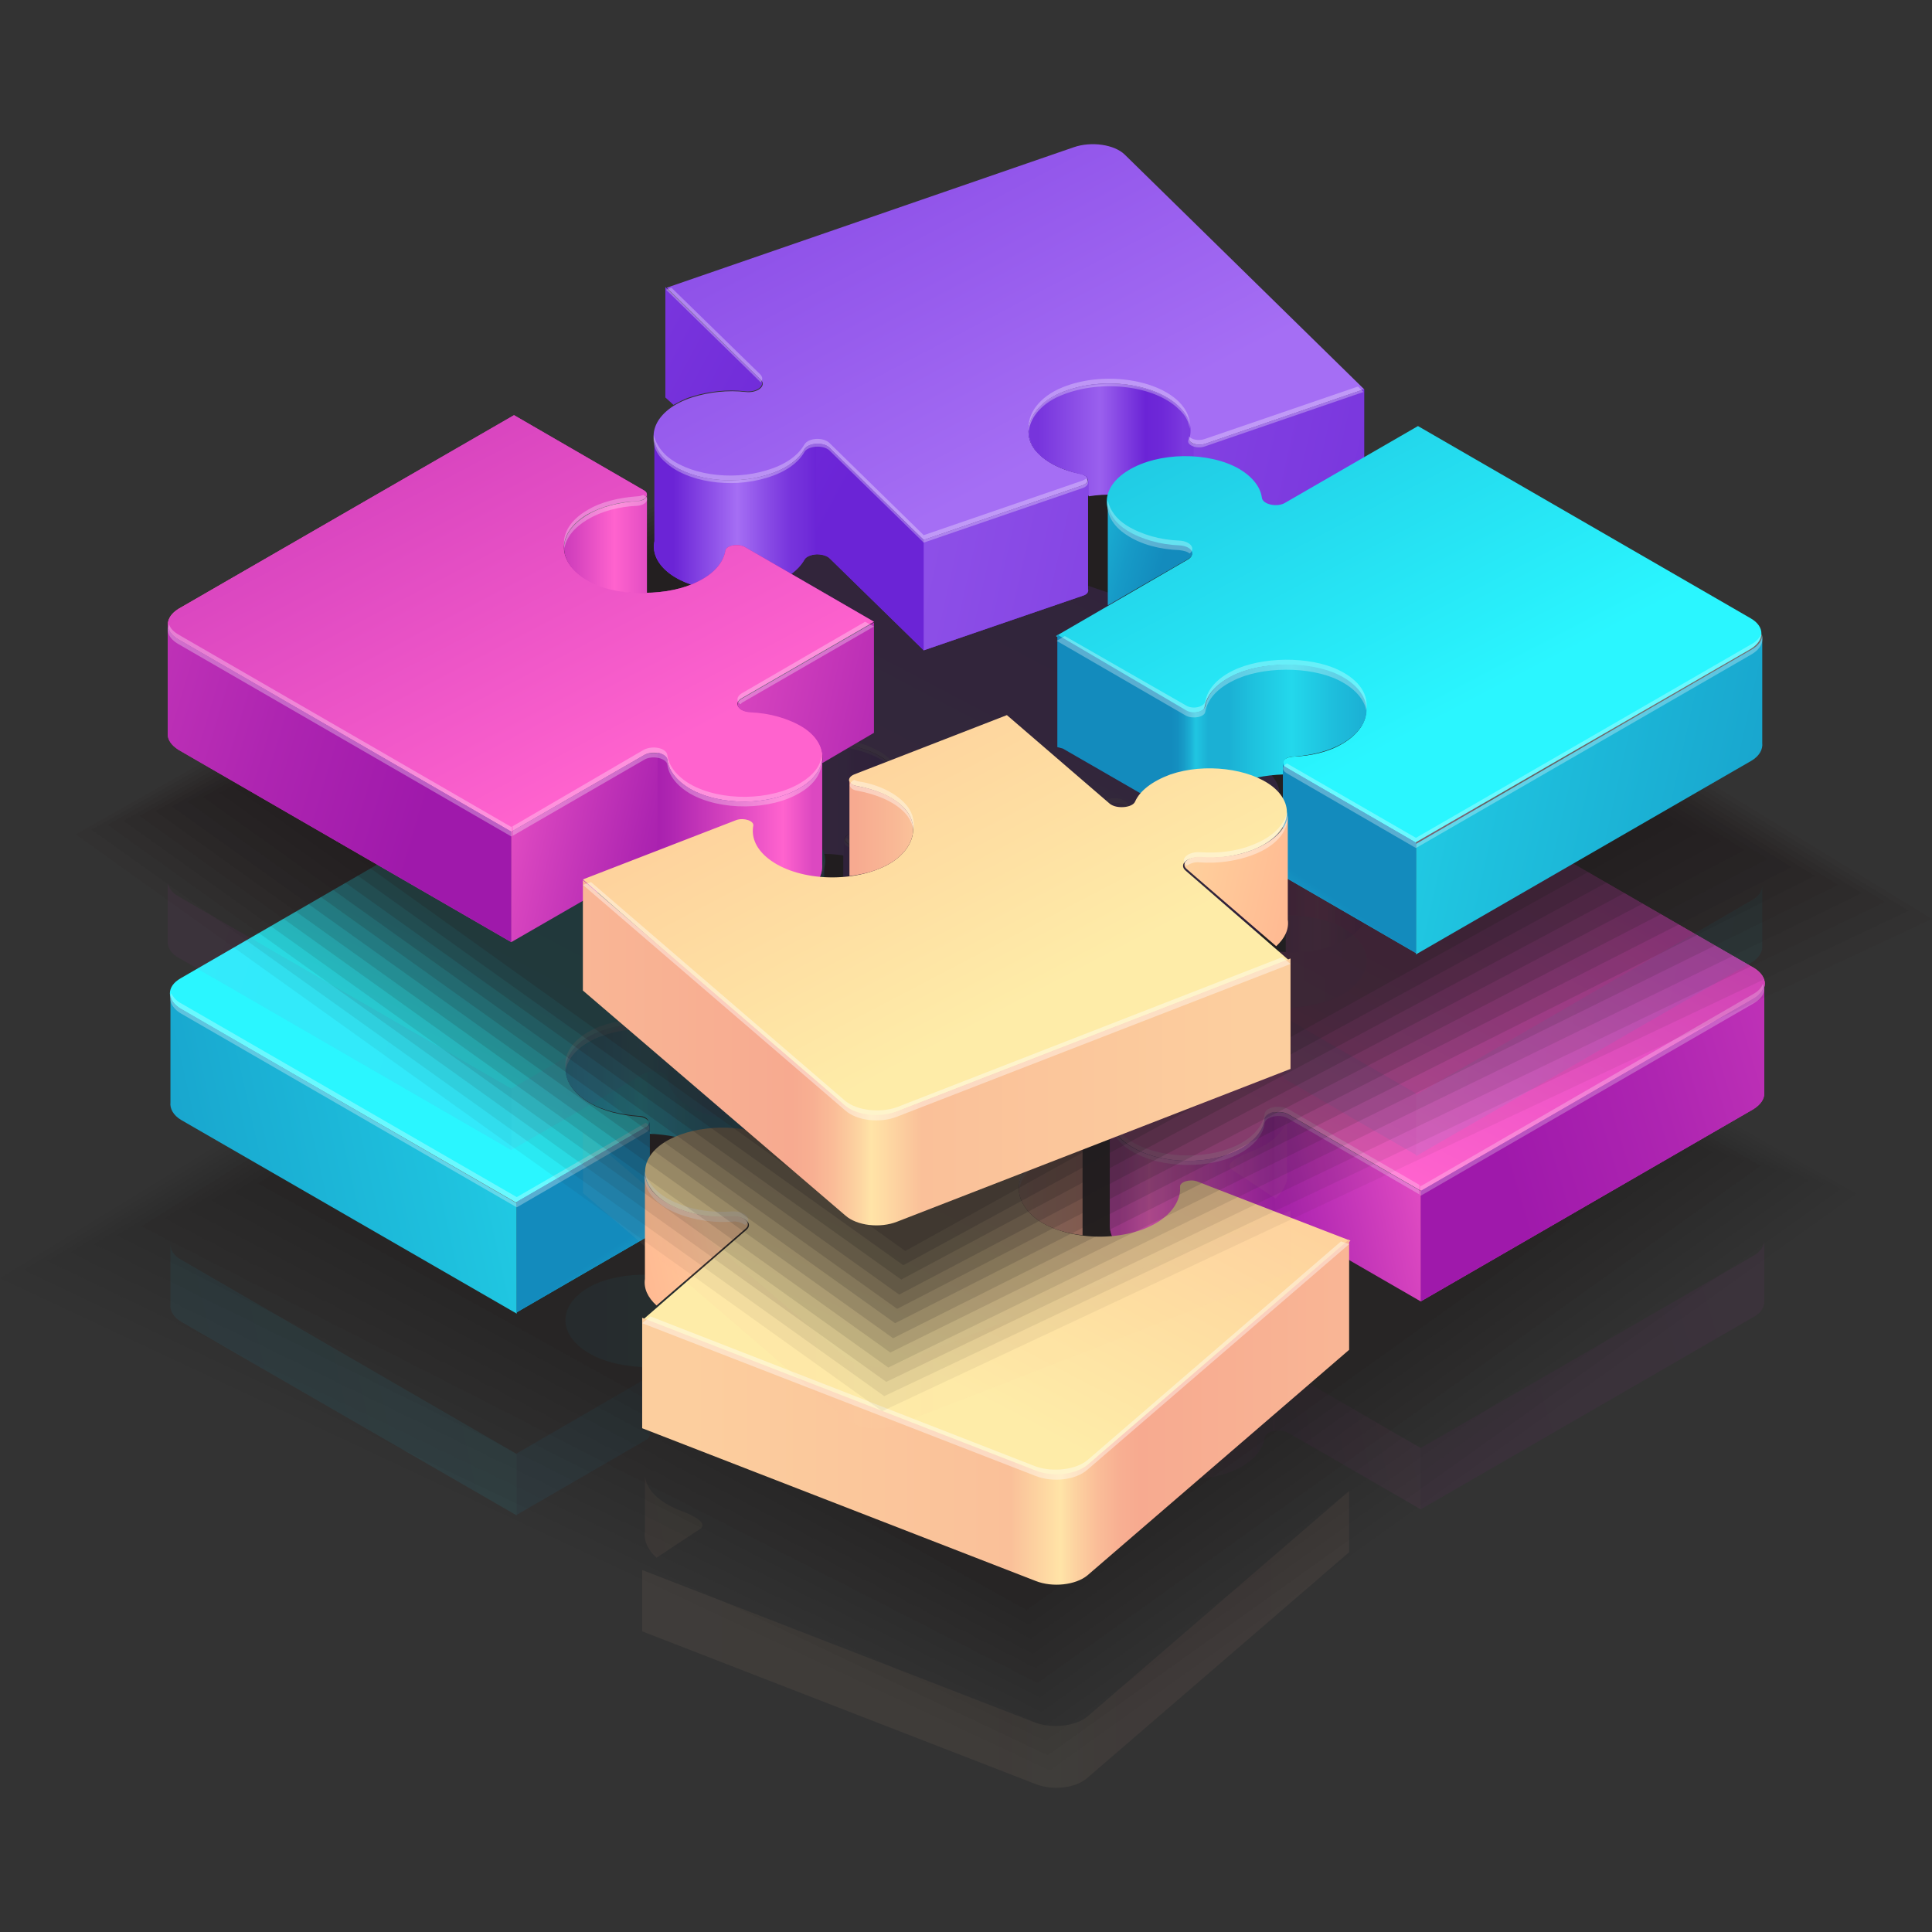 <svg width="36" height="36" viewBox="0 0 36 36" fill="none" xmlns="http://www.w3.org/2000/svg">
<rect x="0" y="0" width="36" height="36" fill="#333333" stroke="none"/>
<g opacity="0.3">
<path opacity="0.3" d="M13.897 24.605C13.77 24.682 13.567 24.631 13.541 24.529C13.503 24.313 13.338 24.11 13.033 23.957C12.5 23.691 11.598 23.678 11.052 23.945C10.391 24.275 10.366 24.86 10.975 25.215C11.229 25.368 11.56 25.444 11.903 25.469C12.004 25.469 12.08 25.52 12.08 25.571V24.885C12.423 24.898 12.766 24.961 13.021 25.088C13.325 25.241 13.491 25.444 13.529 25.66C13.541 25.761 13.757 25.799 13.884 25.736L16.196 24.402L16.298 24.377V23.195L13.897 24.605Z" fill="url(#paint0_linear)"/>
<path opacity="0.3" d="M3.379 23.475C3.239 23.399 3.176 23.297 3.176 23.195V24.3C3.163 24.415 3.227 24.542 3.379 24.631L9.629 28.238V27.095L3.379 23.475Z" fill="url(#paint1_linear)"/>
<path opacity="0.3" d="M12.042 25.685L9.629 27.082V28.226L12.042 26.828C12.081 26.803 12.093 26.778 12.106 26.752V26.739V25.825V25.596C12.093 25.622 12.081 25.66 12.042 25.685Z" fill="url(#paint2_linear)"/>
<path opacity="0.2" d="M32.875 24.25V23.106C32.875 23.208 32.812 23.322 32.672 23.399L26.473 26.981V28.124L32.672 24.542C32.812 24.466 32.875 24.364 32.875 24.25Z" fill="url(#paint3_linear)"/>
<path opacity="0.2" d="M24.009 25.558C23.932 25.507 23.818 25.507 23.729 25.52V26.663C23.818 26.651 23.919 26.651 24.009 26.701L26.473 28.124V26.981L24.009 25.558Z" fill="url(#paint4_linear)"/>
<path opacity="0.2" d="M23.564 25.66C23.538 25.85 23.399 26.041 23.145 26.193C22.573 26.523 21.633 26.511 21.074 26.168C20.858 26.041 20.731 25.876 20.693 25.698H20.68V26.689C20.668 26.905 20.795 27.133 21.074 27.298C21.633 27.641 22.573 27.654 23.145 27.324C23.399 27.171 23.538 26.981 23.564 26.79C23.577 26.727 23.64 26.676 23.742 26.663V25.52C23.64 25.545 23.564 25.596 23.564 25.66Z" fill="url(#paint5_linear)"/>
<path opacity="0.2" d="M20.261 31.986C20.045 32.164 19.613 32.214 19.296 32.1L11.966 29.255V30.398L19.296 33.243C19.613 33.37 20.045 33.32 20.261 33.129L25.139 28.924V27.781L20.261 31.986Z" fill="url(#paint6_linear)"/>
<path opacity="0.2" d="M12.652 28.137C12.271 27.984 12.042 27.756 12.017 27.502V28.531C11.992 28.708 12.068 28.874 12.233 29.026L13.059 28.48C13.173 28.378 12.957 28.251 12.652 28.137Z" fill="url(#paint7_linear)"/>
</g>
<path opacity="0.073" d="M0 23.818L19.562 32.989L34.59 22.243L17.962 12.817L0 23.818Z" fill="#231F20" fill-opacity="0.3"/>
<path opacity="0.093" d="M0.445 23.665L19.524 32.71L34.298 22.154L17.949 12.893L0.445 23.665Z" fill="#231F20" fill-opacity="0.3"/>
<path opacity="0.114" d="M0.877 23.5L19.486 32.443L34.006 22.065L17.936 12.97L0.877 23.5Z" fill="#231F20" fill-opacity="0.3"/>
<path opacity="0.135" d="M1.308 23.335L19.448 32.176L33.701 21.989L17.924 13.046L1.308 23.335Z" fill="#231F20" fill-opacity="0.3"/>
<path opacity="0.155" d="M1.753 23.183L19.41 31.897L33.409 21.9L17.911 13.122L1.753 23.183Z" fill="#231F20" fill-opacity="0.3"/>
<path opacity="0.176" d="M2.185 23.017L19.372 31.63L33.104 21.811L17.898 13.198L2.185 23.017Z" fill="#231F20" fill-opacity="0.3"/>
<path opacity="0.197" d="M2.63 22.852L19.334 31.363L32.812 21.722L17.898 13.274L2.63 22.852Z" fill="#231F20" fill-opacity="0.3"/>
<path opacity="0.217" d="M3.061 22.7L19.296 31.084L32.507 21.633L17.886 13.351L3.061 22.7Z" fill="#231F20" fill-opacity="0.3"/>
<path opacity="0.238" d="M3.493 22.535L19.245 30.817L32.215 21.544L17.873 13.427L3.493 22.535Z" fill="#231F20" fill-opacity="0.3"/>
<path opacity="0.259" d="M3.938 22.37L19.207 30.538L31.91 21.468L17.86 13.503L3.938 22.37Z" fill="#231F20" fill-opacity="0.3"/>
<path opacity="0.279" d="M4.37 22.217L19.169 30.271L31.617 21.379L17.848 13.579L4.37 22.217Z" fill="#231F20" fill-opacity="0.3"/>
<path opacity="0.3" d="M4.802 22.052L19.131 30.004L31.313 21.29L17.835 13.643L4.802 22.052Z" fill="#231F20" fill-opacity="0.3"/>
<path d="M14.049 14.265C14.494 13.833 15.472 13.706 16.209 13.998C16.793 14.227 17.022 14.735 16.704 15.104C16.526 15.307 16.222 15.459 15.879 15.523C15.713 15.561 15.701 15.688 15.853 15.739L18.813 16.755L20.566 15.04C20.68 14.926 20.973 14.951 21.036 15.066C21.15 15.269 21.392 15.447 21.747 15.548C22.408 15.752 23.234 15.624 23.627 15.256C24.059 14.862 23.831 14.329 23.132 14.1C22.814 13.998 22.459 13.96 22.128 13.998C21.913 14.024 21.735 13.884 21.849 13.77L23.602 12.055L16.006 9.451C15.675 9.336 15.243 9.4 15.053 9.591L10.594 13.948L13.554 14.964C13.707 15.015 13.884 14.938 13.859 14.85C13.808 14.659 13.859 14.443 14.049 14.265Z" fill="url(#paint8_linear)"/>
<path d="M22.116 13.986C22.446 13.948 22.802 13.986 23.119 14.087C23.246 14.126 23.361 14.189 23.45 14.24L23.602 14.1V12.042L21.849 13.757C21.722 13.871 21.887 14.011 22.116 13.986Z" fill="url(#paint9_linear)"/>
<path d="M23.818 14.913C23.793 15.027 23.729 15.154 23.615 15.256C23.221 15.624 22.395 15.752 21.735 15.548C21.379 15.447 21.138 15.269 21.023 15.066C20.947 14.938 20.668 14.926 20.553 15.04L18.8 16.755L15.841 15.739C15.688 15.688 15.713 15.561 15.866 15.523C16.209 15.447 16.514 15.307 16.692 15.104C17.009 14.735 16.781 14.227 16.196 13.998C15.472 13.706 14.481 13.833 14.037 14.265C13.846 14.443 13.795 14.646 13.846 14.85C13.872 14.951 13.694 15.015 13.541 14.964L10.582 13.948V16.006L13.541 17.022C13.694 17.073 13.872 16.996 13.846 16.907C13.795 16.717 13.846 16.514 14.037 16.323C14.392 15.98 15.091 15.828 15.726 15.929V17.67C15.713 17.72 15.739 17.771 15.828 17.797L18.788 18.813L20.541 17.098C20.655 16.984 20.947 17.009 21.011 17.123C21.125 17.327 21.366 17.505 21.722 17.606C22.383 17.809 23.208 17.682 23.602 17.314C23.78 17.149 23.843 16.958 23.805 16.78V14.913H23.818Z" fill="url(#paint10_linear)"/>
<path d="M20.807 17.022V14.964C20.706 14.951 20.604 14.977 20.541 15.04L18.788 16.755V18.813L20.541 17.098C20.604 17.047 20.706 17.022 20.807 17.022Z" fill="url(#paint11_linear)"/>
<path d="M15.828 15.739C15.675 15.688 15.701 15.561 15.853 15.523C16.196 15.447 16.501 15.307 16.679 15.104C16.997 14.735 16.768 14.227 16.183 13.998C15.459 13.706 14.469 13.833 14.024 14.265C13.834 14.443 13.783 14.646 13.834 14.85C13.859 14.951 13.681 15.015 13.529 14.964L10.569 13.948V16.006L13.529 17.022C13.681 17.073 13.859 16.996 13.834 16.907C13.783 16.717 13.834 16.514 14.024 16.323C14.38 15.98 15.078 15.828 15.713 15.929V17.67C15.701 17.72 15.726 17.771 15.815 17.797L18.775 18.813V16.755L15.828 15.739Z" fill="url(#paint12_linear)"/>
<path d="M23.818 16.78V14.913C23.793 15.027 23.729 15.154 23.615 15.256C23.221 15.624 22.395 15.752 21.735 15.548C21.379 15.447 21.138 15.269 21.023 15.066C20.973 14.977 20.807 14.938 20.668 14.977C20.718 14.964 20.757 14.964 20.807 14.964V17.022C20.896 17.035 20.985 17.06 21.023 17.123C21.138 17.327 21.379 17.505 21.735 17.606C22.395 17.809 23.221 17.682 23.615 17.314C23.793 17.149 23.856 16.958 23.818 16.78Z" fill="url(#paint13_linear)"/>
<path d="M20.591 15.002C20.566 15.015 20.553 15.027 20.541 15.04C20.553 15.027 20.579 15.015 20.591 15.002Z" fill="url(#paint14_linear)"/>
<path d="M20.655 14.977C20.642 14.977 20.617 14.989 20.604 15.002C20.617 14.989 20.642 14.977 20.655 14.977Z" fill="url(#paint15_linear)"/>
<path d="M13.338 14.888L10.594 13.948L13.338 14.888Z" fill="url(#paint16_linear)"/>
<path d="M13.554 17.022L13.338 16.945L13.554 17.022C13.567 17.022 13.592 17.034 13.617 17.034C13.592 17.034 13.567 17.034 13.554 17.022Z" fill="url(#paint17_linear)"/>
<path d="M15.739 15.663C15.726 15.612 15.764 15.548 15.866 15.536C16.209 15.459 16.514 15.32 16.692 15.116C17.009 14.748 16.78 14.24 16.196 14.011C15.472 13.719 14.481 13.846 14.037 14.278C13.846 14.456 13.795 14.659 13.846 14.862C13.859 14.913 13.821 14.951 13.77 14.977V17.035C13.783 17.022 13.872 16.984 13.846 16.92C13.795 16.73 13.846 16.526 14.037 16.336C14.392 15.993 15.091 15.84 15.726 15.942V15.663H15.739Z" fill="url(#paint18_linear)"/>
<path d="M21.836 13.821C21.836 13.821 21.836 13.808 21.836 13.821L23.602 12.093L23.5 12.055L21.849 13.668C21.785 13.719 21.798 13.77 21.836 13.821Z" fill="white" fill-opacity="0.3"/>
<path d="M23.602 15.167C23.208 15.536 22.383 15.662 21.722 15.459C21.366 15.358 21.125 15.18 21.011 14.977C20.934 14.85 20.655 14.837 20.541 14.951L18.788 16.666L15.828 15.65C15.802 15.637 15.777 15.624 15.764 15.612C15.701 15.662 15.713 15.752 15.828 15.79L18.788 16.806L20.541 15.091C20.655 14.977 20.947 15.002 21.011 15.116C21.125 15.32 21.366 15.497 21.722 15.599C22.383 15.802 23.208 15.675 23.602 15.307C23.78 15.154 23.843 14.977 23.818 14.799C23.805 14.926 23.729 15.053 23.602 15.167Z" fill="white" fill-opacity="0.3"/>
<path d="M13.846 14.824C13.795 14.888 13.668 14.913 13.554 14.875L10.696 13.897L10.594 13.998L13.554 15.015C13.706 15.066 13.884 14.989 13.859 14.9C13.846 14.875 13.846 14.85 13.846 14.824Z" fill="white" fill-opacity="0.3"/>
<path d="M16.831 14.723C16.869 14.418 16.641 14.087 16.196 13.909C15.472 13.617 14.481 13.744 14.037 14.176C13.872 14.341 13.808 14.519 13.834 14.684C13.846 14.557 13.91 14.43 14.037 14.316C14.481 13.884 15.459 13.757 16.196 14.049C16.577 14.189 16.793 14.456 16.831 14.723Z" fill="white" fill-opacity="0.3"/>
<path d="M10.988 20.553C10.378 20.198 10.391 19.613 11.064 19.283C11.598 19.016 12.5 19.016 13.046 19.296C13.351 19.448 13.516 19.651 13.554 19.867C13.567 19.969 13.783 20.007 13.91 19.943L16.323 18.546L13.872 17.123C13.706 17.035 13.808 16.869 14.037 16.869C14.392 16.857 14.748 16.768 15.015 16.59C15.51 16.272 15.498 15.777 14.977 15.459C14.418 15.116 13.478 15.104 12.906 15.434C12.652 15.586 12.512 15.777 12.487 15.967C12.474 16.094 12.195 16.158 12.042 16.056L9.578 14.634L3.366 18.229C3.099 18.381 3.099 18.635 3.366 18.8L9.616 22.408L12.03 21.011C12.157 20.947 12.08 20.82 11.903 20.807C11.572 20.782 11.242 20.706 10.988 20.553Z" fill="url(#paint19_linear)"/>
<path d="M15.002 16.577C14.735 16.742 14.38 16.844 14.024 16.857C13.795 16.869 13.706 17.022 13.859 17.111L15.358 17.974V16.107C15.32 16.285 15.205 16.45 15.002 16.577Z" fill="url(#paint20_linear)"/>
<path d="M13.897 19.931C13.77 20.007 13.567 19.956 13.541 19.855C13.503 19.639 13.338 19.435 13.033 19.283C12.5 19.016 11.598 19.003 11.052 19.27C10.391 19.6 10.366 20.185 10.975 20.541C11.229 20.693 11.56 20.769 11.903 20.794C12.004 20.794 12.08 20.845 12.08 20.896V21.125C12.423 21.137 12.766 21.201 13.021 21.328C13.325 21.48 13.491 21.684 13.529 21.9C13.541 22.001 13.757 22.039 13.884 21.976L16.196 20.642L16.298 20.617V18.521L13.897 19.931Z" fill="url(#paint21_linear)"/>
<path d="M3.379 18.8C3.239 18.724 3.176 18.622 3.176 18.521V20.541C3.163 20.655 3.227 20.782 3.379 20.871L9.629 24.478V22.421L3.379 18.8Z" fill="url(#paint22_linear)"/>
<path d="M12.042 20.998L9.629 22.395V24.453L12.042 23.056C12.08 23.03 12.093 23.005 12.106 22.979V22.967V21.137V20.909C12.093 20.947 12.08 20.985 12.042 20.998Z" fill="url(#paint23_linear)"/>
<path d="M12.042 20.998L9.629 22.395V24.453L12.042 23.056C12.08 23.03 12.093 23.005 12.106 22.979V22.967V21.137V20.909C12.093 20.947 12.08 20.985 12.042 20.998Z" fill="url(#paint24_linear)"/>
<path d="M12.03 20.922L9.629 22.306L3.379 18.698C3.277 18.648 3.227 18.572 3.188 18.508C3.138 18.635 3.201 18.788 3.379 18.889L9.629 22.497L12.042 21.099C12.131 21.049 12.106 20.96 12.03 20.922Z" fill="white" fill-opacity="0.3"/>
<path d="M15.002 16.488C14.735 16.653 14.38 16.755 14.024 16.768C13.808 16.78 13.719 16.92 13.833 17.009C13.871 16.971 13.935 16.958 14.024 16.945C14.38 16.933 14.735 16.844 15.002 16.666C15.282 16.488 15.396 16.247 15.358 16.018C15.32 16.196 15.205 16.361 15.002 16.488Z" fill="white" fill-opacity="0.3"/>
<path d="M13.897 19.842C13.77 19.918 13.567 19.867 13.541 19.766C13.503 19.55 13.338 19.346 13.033 19.194C12.5 18.927 11.598 18.915 11.052 19.181C10.658 19.372 10.493 19.651 10.543 19.931C10.582 19.727 10.747 19.524 11.052 19.372C11.585 19.105 12.487 19.105 13.033 19.384C13.338 19.537 13.503 19.74 13.541 19.956C13.554 20.058 13.77 20.096 13.897 20.032L16.311 18.635L16.158 18.546L13.897 19.842Z" fill="white" fill-opacity="0.3"/>
<path d="M25.063 16.272C25.673 16.628 25.66 17.212 24.987 17.543C24.453 17.809 23.551 17.809 23.005 17.53C22.7 17.377 22.535 17.174 22.497 16.958C22.484 16.857 22.268 16.819 22.141 16.882L19.728 18.279L22.192 19.702C22.357 19.791 22.256 19.956 22.027 19.956C21.671 19.969 21.316 20.058 21.049 20.236C20.553 20.553 20.566 21.049 21.087 21.366C21.646 21.709 22.586 21.722 23.157 21.392C23.411 21.239 23.551 21.049 23.577 20.858C23.589 20.731 23.869 20.668 24.021 20.769L26.485 22.192L32.685 18.61C32.951 18.457 32.951 18.203 32.685 18.038L26.435 14.43L24.021 15.828C23.894 15.891 23.97 16.018 24.148 16.031C24.466 16.044 24.796 16.133 25.063 16.272Z" fill="url(#paint25_linear)"/>
<path d="M25.063 16.272C25.673 16.628 25.66 17.212 24.987 17.543C24.453 17.809 23.551 17.809 23.005 17.53C22.7 17.377 22.535 17.174 22.497 16.958C22.484 16.857 22.268 16.819 22.141 16.882L19.728 18.279L22.192 19.702C22.357 19.791 22.256 19.956 22.027 19.956C21.671 19.969 21.316 20.058 21.049 20.236C20.553 20.553 20.566 21.049 21.087 21.366C21.646 21.709 22.586 21.722 23.157 21.392C23.411 21.239 23.551 21.049 23.577 20.858C23.589 20.731 23.869 20.668 24.021 20.769L26.485 22.192L32.685 18.61C32.951 18.457 32.951 18.203 32.685 18.038L26.435 14.43L24.021 15.828C23.894 15.891 23.97 16.018 24.148 16.031C24.466 16.044 24.796 16.133 25.063 16.272Z" fill="url(#paint26_linear)"/>
<path d="M24.987 17.555C25.647 17.225 25.672 16.641 25.063 16.285C24.809 16.133 24.479 16.056 24.136 16.031C24.021 16.031 23.958 15.967 23.958 15.917V17.746C24.326 17.759 24.707 17.695 24.987 17.555Z" fill="url(#paint27_linear)"/>
<path d="M32.875 20.375V18.317C32.875 18.419 32.812 18.533 32.672 18.61L26.473 22.192V24.25L32.672 20.668C32.812 20.579 32.875 20.477 32.875 20.375Z" fill="url(#paint28_linear)"/>
<path d="M32.875 20.375V18.317C32.875 18.419 32.812 18.533 32.672 18.61L26.473 22.192V24.25L32.672 20.668C32.812 20.579 32.875 20.477 32.875 20.375Z" fill="url(#paint29_linear)"/>
<path d="M21.049 20.248C21.315 20.083 21.671 19.982 22.027 19.969C22.256 19.956 22.344 19.804 22.192 19.715L19.728 18.292V20.35L20.68 20.896H20.693C20.642 20.68 20.756 20.426 21.049 20.248Z" fill="url(#paint30_linear)"/>
<path d="M24.009 20.769C23.932 20.718 23.818 20.718 23.729 20.731V22.789C23.818 22.776 23.919 22.776 24.009 22.827L26.473 24.25V22.192L24.009 20.769Z" fill="url(#paint31_linear)"/>
<path d="M23.564 20.858C23.538 21.049 23.399 21.239 23.145 21.392C22.573 21.722 21.633 21.709 21.074 21.366C20.858 21.239 20.731 21.074 20.693 20.896H20.68V22.802C20.668 23.017 20.795 23.246 21.074 23.411C21.633 23.754 22.573 23.767 23.145 23.437C23.399 23.284 23.538 23.094 23.564 22.903C23.577 22.84 23.64 22.789 23.742 22.776V20.718C23.64 20.744 23.564 20.794 23.564 20.858Z" fill="url(#paint32_linear)"/>
<path d="M23.564 20.858C23.538 21.049 23.399 21.239 23.145 21.392C22.573 21.722 21.633 21.709 21.074 21.366C20.858 21.239 20.731 21.074 20.693 20.896H20.68V22.802C20.668 23.017 20.795 23.246 21.074 23.411C21.633 23.754 22.573 23.767 23.145 23.437C23.399 23.284 23.538 23.094 23.564 22.903C23.577 22.84 23.64 22.789 23.742 22.776V20.718C23.64 20.744 23.564 20.794 23.564 20.858Z" fill="url(#paint33_linear)"/>
<path d="M22.217 19.816C22.294 19.766 22.294 19.677 22.192 19.613L19.893 18.292L19.728 18.381L22.192 19.804C22.192 19.816 22.205 19.816 22.217 19.816Z" fill="white" fill-opacity="0.3"/>
<path d="M24.136 16.12C24.479 16.133 24.809 16.221 25.063 16.374C25.317 16.526 25.457 16.704 25.495 16.907C25.546 16.653 25.393 16.387 25.063 16.196C24.809 16.044 24.479 15.967 24.136 15.942C24.097 15.942 24.059 15.929 24.021 15.917L24.009 15.929C23.881 15.98 23.958 16.107 24.136 16.12Z" fill="white" fill-opacity="0.3"/>
<path d="M24.009 20.668C23.843 20.579 23.577 20.629 23.564 20.756C23.538 20.947 23.399 21.137 23.145 21.29C22.573 21.62 21.633 21.608 21.074 21.265C20.858 21.125 20.718 20.96 20.693 20.782C20.655 21.023 20.782 21.265 21.074 21.442C21.633 21.785 22.573 21.798 23.145 21.468C23.399 21.315 23.538 21.125 23.564 20.934C23.577 20.807 23.856 20.744 24.009 20.845L26.447 22.255V22.078L24.009 20.668Z" fill="white" fill-opacity="0.25"/>
<path d="M32.672 18.699C32.85 18.597 32.913 18.457 32.85 18.33C32.824 18.406 32.761 18.47 32.672 18.521L26.473 22.103L26.46 22.09V22.268L26.473 22.281L32.672 18.699Z" fill="white" fill-opacity="0.25"/>
<path d="M21.722 22.662C21.239 23.081 20.248 23.17 19.55 22.852C18.991 22.598 18.813 22.09 19.169 21.735C19.372 21.531 19.689 21.404 20.032 21.341C20.198 21.315 20.236 21.188 20.083 21.125L17.238 20.02L15.32 21.671C15.193 21.773 14.9 21.747 14.85 21.633C14.761 21.43 14.532 21.252 14.189 21.125C13.554 20.909 12.716 21.011 12.284 21.354C11.814 21.735 11.992 22.268 12.665 22.535C12.97 22.649 13.313 22.7 13.656 22.675C13.884 22.662 14.037 22.802 13.91 22.916L11.992 24.58L19.321 27.425C19.639 27.552 20.071 27.502 20.287 27.324L25.164 23.119L22.306 22.014C22.167 21.963 21.976 22.027 21.989 22.116C22.001 22.281 21.925 22.484 21.722 22.662Z" fill="url(#paint34_linear)"/>
<path d="M20.261 27.298C20.045 27.476 19.613 27.527 19.296 27.4L11.966 24.555V26.613L19.296 29.458C19.613 29.585 20.045 29.534 20.261 29.356L25.139 25.152V23.094L20.261 27.298Z" fill="url(#paint35_linear)"/>
<path d="M13.643 22.662C13.313 22.687 12.957 22.649 12.652 22.522C12.271 22.37 12.042 22.141 12.017 21.887V23.831C11.992 24.008 12.068 24.174 12.233 24.326L13.897 22.89C14.011 22.789 13.859 22.649 13.643 22.662Z" fill="url(#paint36_linear)"/>
<path d="M20.032 21.341C19.677 21.404 19.359 21.531 19.169 21.735C18.813 22.09 18.991 22.598 19.55 22.852C19.74 22.941 19.956 22.992 20.172 23.017V21.252C20.16 21.29 20.109 21.328 20.032 21.341Z" fill="url(#paint37_linear)"/>
<path d="M21.976 22.141C21.976 22.154 21.976 22.154 21.976 22.166C21.963 22.154 21.976 22.141 21.976 22.141Z" fill="white" fill-opacity="0.4"/>
<path d="M19.169 21.646C19.016 21.798 18.965 21.976 18.991 22.154C19.016 22.039 19.067 21.925 19.169 21.823C19.372 21.62 19.689 21.493 20.032 21.43C20.198 21.404 20.223 21.29 20.096 21.226C20.071 21.239 20.058 21.239 20.032 21.252C19.677 21.303 19.372 21.442 19.169 21.646Z" fill="white" fill-opacity="0.4"/>
<path d="M12.652 22.624C12.957 22.738 13.3 22.789 13.643 22.764C13.745 22.751 13.834 22.789 13.884 22.827L13.897 22.814C14.024 22.713 13.872 22.56 13.643 22.573C13.313 22.598 12.957 22.56 12.652 22.433C12.284 22.294 12.068 22.065 12.017 21.823C11.953 22.128 12.182 22.446 12.652 22.624Z" fill="white" fill-opacity="0.4"/>
<path d="M20.261 27.209C20.045 27.387 19.613 27.438 19.296 27.324L12.119 24.529L11.966 24.656L19.296 27.502C19.613 27.629 20.045 27.578 20.261 27.387L25.139 23.183L24.987 23.132L20.261 27.209Z" fill="white" fill-opacity="0.4"/>
<g opacity="0.3">
<path opacity="0.3" d="M22.103 17.911C22.23 17.987 22.433 17.936 22.459 17.835C22.497 17.619 22.662 17.416 22.967 17.263C23.5 16.996 24.402 16.984 24.948 17.25C25.609 17.581 25.634 18.165 25.025 18.521C24.771 18.673 24.44 18.749 24.097 18.775C23.996 18.775 23.919 18.826 23.919 18.876V18.19C23.576 18.203 23.233 18.267 22.98 18.394C22.675 18.546 22.509 18.749 22.471 18.965C22.459 19.067 22.243 19.105 22.116 19.041L19.804 17.708L19.702 17.682V16.501L22.103 17.911Z" fill="url(#paint38_linear)"/>
<path opacity="0.3" d="M32.634 16.78C32.773 16.704 32.837 16.603 32.837 16.501V17.606C32.85 17.72 32.786 17.848 32.634 17.936L26.384 21.544V20.401L32.634 16.78Z" fill="url(#paint39_linear)"/>
<path opacity="0.3" d="M23.97 18.978L26.384 20.375V21.519L23.97 20.121C23.932 20.096 23.919 20.07 23.907 20.045V19.13V18.902C23.907 18.927 23.919 18.965 23.97 18.978Z" fill="url(#paint40_linear)"/>
<path opacity="0.2" d="M3.125 17.555V16.412C3.125 16.514 3.188 16.628 3.328 16.704L9.527 20.286V21.43L3.328 17.847C3.188 17.771 3.125 17.657 3.125 17.555Z" fill="url(#paint41_linear)"/>
<path opacity="0.2" d="M11.992 18.864C12.068 18.813 12.182 18.813 12.271 18.826V19.969C12.182 19.956 12.08 19.956 11.992 20.007L9.527 21.43V20.286L11.992 18.864Z" fill="url(#paint42_linear)"/>
<path opacity="0.2" d="M12.436 18.965C12.461 19.156 12.601 19.346 12.855 19.499C13.427 19.829 14.367 19.816 14.926 19.473C15.142 19.346 15.269 19.181 15.307 19.003H15.32V19.994C15.332 20.21 15.205 20.439 14.926 20.604C14.367 20.947 13.427 20.96 12.855 20.629C12.601 20.477 12.461 20.286 12.436 20.096C12.423 20.032 12.36 19.982 12.258 19.969V18.826C12.36 18.851 12.436 18.902 12.436 18.965Z" fill="url(#paint43_linear)"/>
<path opacity="0.2" d="M15.752 25.291C15.967 25.469 16.399 25.52 16.717 25.406L24.047 22.56V23.703L16.717 26.549C16.399 26.676 15.967 26.625 15.752 26.435L10.861 22.23V21.087L15.752 25.291Z" fill="url(#paint44_linear)"/>
<path opacity="0.2" d="M23.348 21.442C23.729 21.29 23.958 21.061 23.983 20.807V21.836C24.008 22.014 23.932 22.179 23.767 22.332L22.941 21.785C22.827 21.671 23.056 21.557 23.348 21.442Z" fill="url(#paint45_linear)"/>
</g>
<path opacity="0.073" d="M36 17.123L16.438 26.295L1.41 15.548L18.038 6.123L36 17.123Z" fill="#231F20" fill-opacity="0.8"/>
<path opacity="0.093" d="M35.568 16.971L16.476 26.015L1.702 15.459L18.051 6.199L35.568 16.971Z" fill="#231F20" fill-opacity="0.8"/>
<path opacity="0.114" d="M35.123 16.806L16.514 25.749L2.007 15.37L18.064 6.275L35.123 16.806Z" fill="#231F20" fill-opacity="0.8"/>
<path opacity="0.135" d="M34.692 16.641L16.552 25.482L2.299 15.294L18.076 6.351L34.692 16.641Z" fill="#231F20" fill-opacity="0.8"/>
<path opacity="0.155" d="M34.247 16.488L16.59 25.202L2.604 15.205L18.089 6.428L34.247 16.488Z" fill="#231F20" fill-opacity="0.8"/>
<path opacity="0.176" d="M33.815 16.323L16.641 24.936L2.896 15.116L18.102 6.504L33.815 16.323Z" fill="#231F20" fill-opacity="0.8"/>
<path opacity="0.197" d="M33.383 16.158L16.679 24.656L3.201 15.027L18.114 6.58L33.383 16.158Z" fill="#231F20" fill-opacity="0.8"/>
<path opacity="0.217" d="M32.939 16.006L16.717 24.389L3.493 14.938L18.127 6.656L32.939 16.006Z" fill="#231F20" fill-opacity="0.8"/>
<path opacity="0.238" d="M32.507 15.84L16.755 24.123L3.785 14.85L18.14 6.732L32.507 15.84Z" fill="#231F20" fill-opacity="0.8"/>
<path opacity="0.259" d="M32.075 15.675L16.793 23.843L4.09 14.773L18.152 6.809L32.075 15.675Z" fill="#231F20" fill-opacity="0.8"/>
<path opacity="0.279" d="M31.63 15.523L16.831 23.576L4.382 14.684L18.152 6.885L31.63 15.523Z" fill="#231F20" fill-opacity="0.8"/>
<path opacity="0.3" d="M31.198 15.358L16.869 23.31L4.687 14.595L18.165 6.948L31.198 15.358Z" fill="#231F20" fill-opacity="0.8"/>
<path d="M21.963 7.571C21.519 7.139 20.541 7.012 19.804 7.304C19.22 7.533 18.991 8.041 19.308 8.409C19.486 8.612 19.791 8.765 20.134 8.828C20.299 8.867 20.312 8.994 20.172 9.044L17.212 10.061L15.459 8.346C15.345 8.231 15.053 8.257 14.989 8.371C14.875 8.574 14.634 8.752 14.278 8.854C13.617 9.057 12.792 8.93 12.398 8.562C11.966 8.168 12.195 7.634 12.893 7.406C13.211 7.304 13.567 7.266 13.897 7.304C14.113 7.329 14.291 7.19 14.176 7.075L12.423 5.361L20.007 2.744C20.337 2.629 20.769 2.693 20.96 2.883L25.419 7.253L22.459 8.269C22.306 8.32 22.128 8.244 22.154 8.155C22.205 7.965 22.141 7.749 21.963 7.571Z" fill="url(#paint46_linear)"/>
<path d="M13.884 7.291C13.554 7.253 13.198 7.291 12.881 7.393C12.754 7.431 12.639 7.495 12.55 7.545L12.398 7.406V5.348L14.164 7.063C14.278 7.177 14.113 7.317 13.884 7.291Z" fill="url(#paint47_linear)"/>
<path d="M12.195 8.219C12.22 8.333 12.284 8.46 12.398 8.562C12.792 8.93 13.617 9.057 14.278 8.854C14.634 8.752 14.875 8.574 14.989 8.371C15.066 8.244 15.345 8.231 15.459 8.346L17.212 10.061L20.172 9.044C20.325 8.994 20.299 8.866 20.134 8.828C19.791 8.752 19.486 8.612 19.308 8.409C18.991 8.041 19.22 7.533 19.804 7.304C20.528 7.012 21.519 7.139 21.963 7.571C22.154 7.749 22.205 7.952 22.154 8.155C22.128 8.257 22.306 8.32 22.459 8.269L25.419 7.253V9.311L22.459 10.327C22.306 10.378 22.128 10.302 22.154 10.213C22.205 10.023 22.154 9.819 21.963 9.629C21.608 9.286 20.909 9.133 20.274 9.235V10.975C20.287 11.026 20.261 11.077 20.172 11.102L17.212 12.118L15.459 10.403C15.345 10.289 15.053 10.315 14.989 10.429C14.875 10.632 14.634 10.81 14.278 10.912C13.617 11.115 12.792 10.988 12.398 10.62C12.22 10.454 12.157 10.264 12.195 10.086V8.219V8.219Z" fill="url(#paint48_linear)"/>
<path d="M15.193 10.327V8.269C15.294 8.257 15.396 8.282 15.459 8.346L17.212 10.061V12.118L15.459 10.404C15.409 10.353 15.294 10.327 15.193 10.327Z" fill="url(#paint49_linear)"/>
<path d="M20.172 9.044C20.325 8.994 20.299 8.866 20.134 8.828C19.791 8.752 19.486 8.612 19.308 8.409C18.991 8.041 19.22 7.533 19.804 7.304C20.528 7.012 21.519 7.139 21.963 7.571C22.154 7.749 22.205 7.952 22.154 8.155C22.128 8.257 22.306 8.32 22.459 8.269L25.419 7.253V9.311L22.459 10.327C22.306 10.378 22.128 10.302 22.154 10.213C22.205 10.023 22.154 9.819 21.963 9.629C21.608 9.286 20.909 9.133 20.274 9.235V10.975C20.287 11.026 20.261 11.077 20.172 11.102L17.212 12.118V10.061L20.172 9.044Z" fill="url(#paint50_linear)"/>
<path d="M12.195 10.086V8.219C12.22 8.333 12.284 8.46 12.398 8.562C12.792 8.93 13.617 9.057 14.278 8.854C14.634 8.752 14.875 8.574 14.989 8.371C15.04 8.282 15.205 8.244 15.345 8.282C15.294 8.269 15.256 8.269 15.205 8.269V10.327C15.116 10.34 15.027 10.365 14.989 10.429C14.875 10.632 14.634 10.81 14.278 10.912C13.617 11.115 12.792 10.988 12.398 10.62C12.22 10.454 12.157 10.264 12.195 10.086Z" fill="url(#paint51_linear)"/>
<path d="M15.409 8.308C15.434 8.32 15.447 8.333 15.459 8.346C15.447 8.333 15.434 8.32 15.409 8.308Z" fill="url(#paint52_linear)"/>
<path d="M15.345 8.282C15.358 8.282 15.383 8.295 15.396 8.308C15.383 8.295 15.37 8.282 15.345 8.282Z" fill="url(#paint53_linear)"/>
<path d="M22.662 8.193L25.406 7.253L22.662 8.193Z" fill="url(#paint54_linear)"/>
<path d="M22.446 10.327L22.662 10.251L22.446 10.327C22.433 10.34 22.408 10.34 22.383 10.34C22.408 10.34 22.433 10.34 22.446 10.327Z" fill="url(#paint55_linear)"/>
<path d="M22.383 10.34C22.37 10.34 22.344 10.34 22.332 10.34C22.344 10.353 22.37 10.353 22.383 10.34Z" fill="url(#paint56_linear)"/>
<path d="M20.274 8.968C20.287 8.917 20.248 8.854 20.147 8.841C19.804 8.765 19.499 8.625 19.321 8.422C19.003 8.054 19.232 7.545 19.817 7.317C20.541 7.025 21.531 7.152 21.976 7.584C22.166 7.761 22.217 7.965 22.166 8.168C22.154 8.219 22.192 8.257 22.243 8.282V10.34C22.23 10.327 22.141 10.289 22.166 10.226C22.217 10.035 22.166 9.832 21.976 9.641C21.62 9.298 20.922 9.146 20.287 9.248V8.968H20.274Z" fill="url(#paint57_linear)"/>
<path d="M14.176 7.126C14.164 7.126 14.164 7.114 14.176 7.126L12.411 5.399L12.512 5.361L14.164 6.974C14.214 7.025 14.214 7.075 14.176 7.126Z" fill="white" fill-opacity="0.3"/>
<path d="M12.398 8.473C12.792 8.841 13.617 8.968 14.278 8.765C14.634 8.663 14.875 8.485 14.989 8.282C15.066 8.155 15.345 8.142 15.459 8.257L17.212 9.972L20.172 8.955C20.198 8.943 20.223 8.93 20.236 8.917C20.299 8.968 20.287 9.057 20.172 9.095L17.212 10.111L15.459 8.397C15.345 8.282 15.053 8.308 14.989 8.422C14.875 8.625 14.634 8.803 14.278 8.905C13.617 9.108 12.792 8.981 12.398 8.612C12.22 8.46 12.157 8.282 12.182 8.104C12.207 8.219 12.271 8.346 12.398 8.473Z" fill="white" fill-opacity="0.3"/>
<path d="M22.154 8.13C22.205 8.193 22.332 8.219 22.446 8.181L25.304 7.202L25.406 7.304L22.446 8.32C22.294 8.371 22.116 8.295 22.141 8.206C22.154 8.168 22.154 8.155 22.154 8.13Z" fill="white" fill-opacity="0.3"/>
<path d="M19.169 8.028C19.131 7.723 19.359 7.393 19.804 7.215C20.528 6.923 21.519 7.05 21.963 7.482C22.128 7.647 22.192 7.825 22.166 7.99C22.154 7.863 22.09 7.736 21.963 7.622C21.519 7.19 20.541 7.063 19.804 7.355C19.435 7.495 19.207 7.761 19.169 8.028Z" fill="white" fill-opacity="0.3"/>
<path d="M25.012 13.859C25.622 13.503 25.609 12.919 24.936 12.588C24.402 12.322 23.488 12.322 22.954 12.601C22.649 12.754 22.484 12.957 22.446 13.173C22.433 13.274 22.217 13.312 22.09 13.249L19.677 11.852L22.128 10.429C22.294 10.34 22.192 10.175 21.963 10.175C21.608 10.162 21.252 10.073 20.985 9.895C20.49 9.578 20.502 9.082 21.023 8.765C21.582 8.422 22.522 8.409 23.094 8.739C23.348 8.892 23.488 9.082 23.513 9.273C23.526 9.4 23.805 9.464 23.958 9.362L26.422 7.939L32.621 11.521C32.888 11.674 32.888 11.928 32.621 12.093L26.371 15.701L23.958 14.303C23.831 14.24 23.907 14.113 24.085 14.1C24.428 14.087 24.758 14.011 25.012 13.859Z" fill="url(#paint58_linear)"/>
<path d="M20.998 9.883C21.265 10.048 21.62 10.149 21.976 10.162C22.205 10.175 22.294 10.327 22.141 10.416L20.642 11.28V9.413C20.68 9.591 20.795 9.756 20.998 9.883Z" fill="url(#paint59_linear)"/>
<path d="M22.103 13.236C22.23 13.312 22.433 13.262 22.459 13.16C22.497 12.944 22.662 12.741 22.967 12.588C23.5 12.322 24.402 12.309 24.948 12.576C25.609 12.906 25.634 13.49 25.025 13.846C24.771 13.998 24.44 14.075 24.097 14.1C23.996 14.1 23.919 14.151 23.919 14.202V14.43C23.577 14.443 23.234 14.507 22.98 14.634C22.675 14.786 22.509 14.989 22.471 15.205C22.459 15.307 22.243 15.345 22.116 15.281L19.804 13.948L19.702 13.922V11.826L22.103 13.236Z" fill="url(#paint60_linear)"/>
<path d="M32.634 12.106C32.773 12.03 32.837 11.928 32.837 11.826V13.846C32.85 13.96 32.786 14.087 32.634 14.176L26.384 17.784V15.726L32.634 12.106Z" fill="url(#paint61_linear)"/>
<path d="M23.97 14.303L26.384 15.701V17.759L23.97 16.361C23.932 16.336 23.919 16.31 23.907 16.285V16.272V14.443V14.214C23.907 14.252 23.919 14.278 23.97 14.303Z" fill="url(#paint62_linear)"/>
<path d="M23.97 14.303L26.384 15.701V17.759L23.97 16.361C23.932 16.336 23.919 16.31 23.907 16.285V16.272V14.443V14.214C23.907 14.252 23.919 14.278 23.97 14.303Z" fill="url(#paint63_linear)"/>
<path d="M23.983 14.227L26.384 15.612L32.634 12.004C32.735 11.953 32.786 11.877 32.824 11.814C32.875 11.941 32.812 12.093 32.634 12.195L26.384 15.802L23.97 14.405C23.881 14.354 23.894 14.265 23.983 14.227Z" fill="white" fill-opacity="0.3"/>
<path d="M20.998 9.794C21.265 9.959 21.62 10.061 21.976 10.073C22.192 10.086 22.281 10.226 22.166 10.315C22.128 10.277 22.065 10.264 21.976 10.251C21.62 10.238 21.265 10.149 20.998 9.972C20.718 9.794 20.604 9.552 20.642 9.324C20.68 9.502 20.795 9.667 20.998 9.794Z" fill="white" fill-opacity="0.3"/>
<path d="M22.103 13.147C22.23 13.224 22.433 13.173 22.459 13.071C22.497 12.855 22.662 12.652 22.967 12.499C23.5 12.233 24.402 12.22 24.948 12.487C25.342 12.677 25.507 12.957 25.457 13.236C25.419 13.033 25.253 12.83 24.948 12.677C24.415 12.411 23.5 12.411 22.967 12.69C22.662 12.842 22.497 13.046 22.459 13.262C22.446 13.363 22.23 13.401 22.103 13.338L19.689 11.941L19.842 11.852L22.103 13.147Z" fill="white" fill-opacity="0.3"/>
<path d="M10.95 9.578C10.34 9.934 10.353 10.518 11.026 10.848C11.56 11.115 12.461 11.115 13.008 10.835C13.313 10.683 13.478 10.48 13.516 10.264C13.528 10.162 13.745 10.124 13.871 10.188L16.285 11.585L13.821 13.008C13.656 13.097 13.757 13.262 13.986 13.262C14.341 13.274 14.697 13.363 14.964 13.541C15.459 13.859 15.447 14.354 14.926 14.672C14.367 15.015 13.427 15.027 12.855 14.697C12.601 14.545 12.461 14.354 12.436 14.164C12.423 14.037 12.144 13.973 11.992 14.075L9.527 15.497L3.328 11.915C3.061 11.763 3.061 11.509 3.328 11.344L9.578 7.736L11.992 9.133C12.118 9.197 12.042 9.324 11.864 9.336C11.534 9.349 11.204 9.438 10.95 9.578Z" fill="url(#paint64_linear)"/>
<path d="M10.95 9.578C10.34 9.934 10.353 10.518 11.026 10.848C11.56 11.115 12.461 11.115 13.008 10.835C13.313 10.683 13.478 10.48 13.516 10.264C13.528 10.162 13.745 10.124 13.871 10.188L16.285 11.585L13.821 13.008C13.656 13.097 13.757 13.262 13.986 13.262C14.341 13.274 14.697 13.363 14.964 13.541C15.459 13.859 15.447 14.354 14.926 14.672C14.367 15.015 13.427 15.027 12.855 14.697C12.601 14.545 12.461 14.354 12.436 14.164C12.423 14.037 12.144 13.973 11.992 14.075L9.527 15.497L3.328 11.915C3.061 11.763 3.061 11.509 3.328 11.344L9.578 7.736L11.992 9.133C12.118 9.197 12.042 9.324 11.864 9.336C11.534 9.349 11.204 9.438 10.95 9.578Z" fill="url(#paint65_linear)"/>
<path d="M11.026 10.861C10.366 10.531 10.34 9.946 10.95 9.591C11.204 9.438 11.534 9.362 11.877 9.336C11.992 9.336 12.055 9.273 12.055 9.222V11.051C11.687 11.064 11.306 11.001 11.026 10.861Z" fill="url(#paint66_linear)"/>
<path d="M3.125 13.681V11.623C3.125 11.725 3.188 11.839 3.328 11.915L9.527 15.497V17.555L3.328 13.973C3.188 13.884 3.125 13.783 3.125 13.681Z" fill="url(#paint67_linear)"/>
<path d="M3.125 13.681V11.623C3.125 11.725 3.188 11.839 3.328 11.915L9.527 15.497V17.555L3.328 13.973C3.188 13.884 3.125 13.783 3.125 13.681Z" fill="url(#paint68_linear)"/>
<path d="M14.964 13.554C14.697 13.389 14.341 13.287 13.986 13.274C13.757 13.262 13.668 13.109 13.821 13.02L16.285 11.598V13.655L15.332 14.214H15.32C15.358 13.973 15.243 13.732 14.964 13.554Z" fill="url(#paint69_linear)"/>
<path d="M11.992 14.075C12.068 14.024 12.182 14.024 12.271 14.037V16.094C12.182 16.082 12.08 16.082 11.992 16.133L9.527 17.555V15.497L11.992 14.075Z" fill="url(#paint70_linear)"/>
<path d="M12.436 14.164C12.461 14.354 12.601 14.545 12.855 14.697C13.427 15.027 14.367 15.015 14.926 14.672C15.142 14.545 15.269 14.38 15.307 14.202H15.32V16.107C15.332 16.323 15.205 16.552 14.926 16.717C14.367 17.06 13.427 17.073 12.855 16.742C12.601 16.59 12.461 16.399 12.436 16.209C12.423 16.145 12.36 16.094 12.258 16.082V14.024C12.36 14.049 12.436 14.1 12.436 14.164Z" fill="url(#paint71_linear)"/>
<path d="M12.436 14.164C12.461 14.354 12.601 14.545 12.855 14.697C13.427 15.027 14.367 15.015 14.926 14.672C15.142 14.545 15.269 14.38 15.307 14.202H15.32V16.107C15.332 16.323 15.205 16.552 14.926 16.717C14.367 17.06 13.427 17.073 12.855 16.742C12.601 16.59 12.461 16.399 12.436 16.209C12.423 16.145 12.36 16.094 12.258 16.082V14.024C12.36 14.049 12.436 14.1 12.436 14.164Z" fill="url(#paint72_linear)"/>
<path d="M13.795 13.122C13.719 13.071 13.719 12.982 13.821 12.919L16.12 11.585L16.285 11.674L13.821 13.097C13.808 13.122 13.795 13.122 13.795 13.122Z" fill="white" fill-opacity="0.3"/>
<path d="M11.877 9.425C11.534 9.438 11.204 9.527 10.95 9.679C10.696 9.832 10.556 10.01 10.518 10.213C10.467 9.959 10.62 9.692 10.95 9.502C11.204 9.349 11.534 9.273 11.877 9.248C11.915 9.248 11.953 9.235 11.992 9.222L12.004 9.235C12.118 9.286 12.042 9.413 11.877 9.425Z" fill="white" fill-opacity="0.3"/>
<path d="M11.992 13.973C12.157 13.884 12.423 13.935 12.436 14.075C12.461 14.265 12.601 14.456 12.855 14.608C13.427 14.938 14.367 14.926 14.926 14.583C15.155 14.443 15.282 14.278 15.307 14.1C15.345 14.341 15.218 14.583 14.926 14.761C14.367 15.104 13.427 15.116 12.855 14.786C12.601 14.634 12.461 14.443 12.436 14.252C12.423 14.126 12.144 14.062 11.992 14.164L9.553 15.574V15.396L11.992 13.973Z" fill="white" fill-opacity="0.3"/>
<path d="M3.328 12.004C3.15 11.902 3.087 11.763 3.15 11.636C3.176 11.712 3.239 11.775 3.328 11.826L9.527 15.409L9.54 15.396V15.574L9.527 15.586L3.328 12.004Z" fill="white" fill-opacity="0.3"/>
<path d="M14.278 15.967C14.761 16.387 15.752 16.476 16.45 16.158C17.009 15.904 17.187 15.396 16.831 15.04C16.628 14.837 16.311 14.71 15.967 14.646C15.802 14.621 15.764 14.494 15.917 14.43L18.762 13.325L20.68 14.977C20.807 15.078 21.099 15.053 21.15 14.938C21.239 14.735 21.468 14.557 21.811 14.43C22.446 14.214 23.284 14.316 23.716 14.659C24.186 15.04 24.009 15.574 23.335 15.84C23.03 15.955 22.687 16.006 22.344 15.98C22.116 15.967 21.963 16.107 22.09 16.221L24.009 17.886L16.679 20.731C16.361 20.858 15.929 20.807 15.713 20.629L10.861 16.387L13.719 15.281C13.859 15.231 14.049 15.294 14.037 15.383C13.999 15.586 14.075 15.79 14.278 15.967Z" fill="url(#paint73_linear)"/>
<path d="M15.752 20.604C15.967 20.782 16.399 20.833 16.717 20.706L24.047 17.86V19.918L16.717 22.764C16.399 22.89 15.967 22.84 15.752 22.649L10.861 18.457V16.399L15.752 20.604Z" fill="url(#paint74_linear)"/>
<path d="M22.37 15.967C22.7 15.993 23.056 15.955 23.361 15.828C23.742 15.675 23.97 15.447 23.996 15.193V17.136C24.021 17.314 23.945 17.479 23.78 17.631L22.116 16.196C21.989 16.094 22.141 15.955 22.37 15.967Z" fill="url(#paint75_linear)"/>
<path d="M15.967 14.646C16.323 14.71 16.641 14.837 16.831 15.04C17.187 15.396 17.009 15.904 16.45 16.158C16.26 16.247 16.044 16.298 15.828 16.323V14.557C15.853 14.595 15.891 14.634 15.967 14.646Z" fill="url(#paint76_linear)"/>
<path d="M16.844 14.951C16.997 15.104 17.047 15.281 17.022 15.459C16.997 15.345 16.946 15.231 16.844 15.129C16.641 14.926 16.323 14.799 15.98 14.735C15.815 14.71 15.79 14.595 15.917 14.532C15.942 14.545 15.955 14.545 15.98 14.557C16.323 14.608 16.641 14.748 16.844 14.951Z" fill="white" fill-opacity="0.4"/>
<path d="M23.348 15.929C23.043 16.044 22.7 16.094 22.357 16.069C22.256 16.056 22.167 16.094 22.116 16.133L22.103 16.12C21.976 16.018 22.128 15.866 22.357 15.879C22.687 15.904 23.043 15.866 23.348 15.739C23.716 15.599 23.932 15.37 23.983 15.129C24.047 15.434 23.818 15.752 23.348 15.929Z" fill="white" fill-opacity="0.4"/>
<path d="M15.752 20.515C15.968 20.693 16.399 20.744 16.717 20.629L23.894 17.835L24.047 17.962L16.717 20.807C16.399 20.934 15.968 20.884 15.752 20.693L10.861 16.488L11.013 16.437L15.752 20.515Z" fill="white" fill-opacity="0.4"/>
<defs>
<linearGradient id="paint0_linear" x1="10.569" y1="24.497" x2="16.354" y2="24.497" gradientUnits="userSpaceOnUse">
<stop stop-color="#1BB0D4"/>
<stop offset="0.107" stop-color="#1EBFDD"/>
<stop offset="0.237" stop-color="#23D8EC"/>
<stop offset="0.367" stop-color="#1EC0DD"/>
<stop offset="0.439" stop-color="#1BB0D4"/>
<stop offset="0.495" stop-color="#1BB0D4"/>
<stop offset="0.505" stop-color="#1BB0D4"/>
<stop offset="0.545" stop-color="#20C6E2"/>
<stop offset="0.563" stop-color="#1BAFD4"/>
<stop offset="0.584" stop-color="#179BC7"/>
<stop offset="0.605" stop-color="#148FC0"/>
<stop offset="0.626" stop-color="#138BBD"/>
</linearGradient>
<linearGradient id="paint1_linear" x1="-2.515" y1="27.704" x2="15.696" y2="23.621" gradientUnits="userSpaceOnUse">
<stop offset="0.035" stop-color="#138BBD"/>
<stop offset="0.226" stop-color="#169AC7"/>
<stop offset="0.595" stop-color="#1FC3DF"/>
<stop offset="1" stop-color="#2AF6FF"/>
</linearGradient>
<linearGradient id="paint2_linear" x1="11.091" y1="27.258" x2="11.834" y2="28.375" gradientUnits="userSpaceOnUse">
<stop offset="0.035" stop-color="#138BBD"/>
<stop offset="0.226" stop-color="#169AC7"/>
<stop offset="0.595" stop-color="#1FC3DF"/>
<stop offset="1" stop-color="#2AF6FF"/>
</linearGradient>
<linearGradient id="paint3_linear" x1="27.612" y1="26.234" x2="41.551" y2="22.06" gradientUnits="userSpaceOnUse">
<stop offset="0.035" stop-color="#9F19AB"/>
<stop offset="0.244" stop-color="#AE25B1"/>
<stop offset="0.645" stop-color="#D744BF"/>
<stop offset="1" stop-color="#FF63CE"/>
</linearGradient>
<linearGradient id="paint4_linear" x1="23.017" y1="27.294" x2="27.662" y2="26.253" gradientUnits="userSpaceOnUse">
<stop offset="0.035" stop-color="#9F19AB"/>
<stop offset="0.244" stop-color="#AE25B1"/>
<stop offset="0.645" stop-color="#D744BF"/>
<stop offset="1" stop-color="#FF63CE"/>
</linearGradient>
<linearGradient id="paint5_linear" x1="24.113" y1="26.552" x2="20.594" y2="26.552" gradientUnits="userSpaceOnUse">
<stop stop-color="#9F19AB"/>
<stop offset="0.166" stop-color="#AE25B1"/>
<stop offset="0.485" stop-color="#D744BF"/>
<stop offset="0.768" stop-color="#FF63CE"/>
<stop offset="0.924" stop-color="#DC48C1"/>
</linearGradient>
<linearGradient id="paint6_linear" x1="11.982" y1="30.544" x2="25.155" y2="30.544" gradientUnits="userSpaceOnUse">
<stop offset="0.066" stop-color="#FCCE9E"/>
<stop offset="0.52" stop-color="#FAC099"/>
<stop offset="0.586" stop-color="#FFE1A6"/>
<stop offset="0.591" stop-color="#FFE4A7"/>
<stop offset="0.609" stop-color="#FDD4A1"/>
<stop offset="0.643" stop-color="#FABD98"/>
<stop offset="0.675" stop-color="#F8AF92"/>
<stop offset="0.702" stop-color="#F7AA90"/>
<stop offset="1" stop-color="#F9B695"/>
</linearGradient>
<linearGradient id="paint7_linear" x1="10.749" y1="28.574" x2="14.272" y2="27.784" gradientUnits="userSpaceOnUse">
<stop offset="0.035" stop-color="#FFA98C"/>
<stop offset="0.317" stop-color="#FFB892"/>
<stop offset="0.86" stop-color="#FEE1A3"/>
<stop offset="1" stop-color="#FEECA8"/>
</linearGradient>
<linearGradient id="paint8_linear" x1="25.138" y1="-0.664" x2="16.738" y2="15.345" gradientUnits="userSpaceOnUse">
<stop offset="0.035" stop-color="#6B24D6"/>
<stop offset="0.294" stop-color="#7733DC"/>
<stop offset="0.794" stop-color="#975CED"/>
<stop offset="1" stop-color="#A56EF4"/>
</linearGradient>
<linearGradient id="paint9_linear" x1="19.347" y1="15.405" x2="33.525" y2="7.736" gradientUnits="userSpaceOnUse">
<stop offset="0.035" stop-color="#6B24D6"/>
<stop offset="0.294" stop-color="#7733DC"/>
<stop offset="0.794" stop-color="#975CED"/>
<stop offset="1" stop-color="#A56EF4"/>
</linearGradient>
<linearGradient id="paint10_linear" x1="18.437" y1="16.98" x2="24.357" y2="24.265" gradientUnits="userSpaceOnUse">
<stop offset="0.035" stop-color="#6B24D6"/>
<stop offset="0.294" stop-color="#7733DC"/>
<stop offset="0.794" stop-color="#975CED"/>
<stop offset="1" stop-color="#A56EF4"/>
</linearGradient>
<linearGradient id="paint11_linear" x1="20.054" y1="16.713" x2="34.232" y2="9.043" gradientUnits="userSpaceOnUse">
<stop offset="0.035" stop-color="#6B24D6"/>
<stop offset="0.294" stop-color="#7733DC"/>
<stop offset="0.794" stop-color="#975CED"/>
<stop offset="1" stop-color="#A56EF4"/>
</linearGradient>
<linearGradient id="paint12_linear" x1="2.447" y1="19.13" x2="27.477" y2="13.519" gradientUnits="userSpaceOnUse">
<stop offset="0.035" stop-color="#6B24D6"/>
<stop offset="0.294" stop-color="#7733DC"/>
<stop offset="0.794" stop-color="#975CED"/>
<stop offset="1" stop-color="#A56EF4"/>
</linearGradient>
<linearGradient id="paint13_linear" x1="20.782" y1="16.306" x2="23.838" y2="16.306" gradientUnits="userSpaceOnUse">
<stop stop-color="#6B24D6"/>
<stop offset="0.067" stop-color="#712DD9"/>
<stop offset="0.162" stop-color="#7734DC"/>
<stop offset="0.323" stop-color="#8C4FE7"/>
<stop offset="0.485" stop-color="#A56EF4"/>
<stop offset="0.874" stop-color="#6B24D6"/>
</linearGradient>
<linearGradient id="paint14_linear" x1="20.567" y1="15.02" x2="20.57" y2="15.023" gradientUnits="userSpaceOnUse">
<stop offset="0.035" stop-color="#6B24D6"/>
<stop offset="0.294" stop-color="#7733DC"/>
<stop offset="0.794" stop-color="#975CED"/>
<stop offset="1" stop-color="#A56EF4"/>
</linearGradient>
<linearGradient id="paint15_linear" x1="20.633" y1="14.989" x2="20.643" y2="15.001" gradientUnits="userSpaceOnUse">
<stop offset="0.035" stop-color="#6B24D6"/>
<stop offset="0.294" stop-color="#7733DC"/>
<stop offset="0.794" stop-color="#975CED"/>
<stop offset="1" stop-color="#A56EF4"/>
</linearGradient>
<linearGradient id="paint16_linear" x1="8.101" y1="15.288" x2="16.002" y2="13.517" gradientUnits="userSpaceOnUse">
<stop offset="0.035" stop-color="#6B24D6"/>
<stop offset="0.294" stop-color="#7733DC"/>
<stop offset="0.794" stop-color="#975CED"/>
<stop offset="1" stop-color="#A56EF4"/>
</linearGradient>
<linearGradient id="paint17_linear" x1="13.088" y1="17.084" x2="13.878" y2="16.907" gradientUnits="userSpaceOnUse">
<stop offset="0.035" stop-color="#6B24D6"/>
<stop offset="0.294" stop-color="#7733DC"/>
<stop offset="0.794" stop-color="#975CED"/>
<stop offset="1" stop-color="#A56EF4"/>
</linearGradient>
<linearGradient id="paint18_linear" x1="13.96" y1="15.432" x2="16.737" y2="15.432" gradientUnits="userSpaceOnUse">
<stop stop-color="#7C3ADF"/>
<stop offset="0.042" stop-color="#7733DC"/>
<stop offset="0.144" stop-color="#6E28D8"/>
<stop offset="0.253" stop-color="#6B24D6"/>
<stop offset="0.556" stop-color="#9A60EE"/>
<stop offset="0.975" stop-color="#7734DC"/>
</linearGradient>
<linearGradient id="paint19_linear" x1="18.334" y1="2.118" x2="8.949" y2="20.004" gradientUnits="userSpaceOnUse">
<stop offset="0.035" stop-color="#138BBD"/>
<stop offset="0.226" stop-color="#169AC7"/>
<stop offset="0.595" stop-color="#1FC3DF"/>
<stop offset="1" stop-color="#2AF6FF"/>
</linearGradient>
<linearGradient id="paint20_linear" x1="14.282" y1="17.367" x2="17.531" y2="16.395" gradientUnits="userSpaceOnUse">
<stop offset="0.035" stop-color="#138BBD"/>
<stop offset="0.226" stop-color="#169AC7"/>
<stop offset="0.595" stop-color="#1FC3DF"/>
<stop offset="1" stop-color="#2AF6FF"/>
</linearGradient>
<linearGradient id="paint21_linear" x1="10.569" y1="20.28" x2="16.354" y2="20.28" gradientUnits="userSpaceOnUse">
<stop stop-color="#1BB0D4"/>
<stop offset="0.107" stop-color="#1EBFDD"/>
<stop offset="0.237" stop-color="#23D8EC"/>
<stop offset="0.367" stop-color="#1EC0DD"/>
<stop offset="0.439" stop-color="#1BB0D4"/>
<stop offset="0.495" stop-color="#1BB0D4"/>
<stop offset="0.505" stop-color="#1BB0D4"/>
<stop offset="0.545" stop-color="#20C6E2"/>
<stop offset="0.563" stop-color="#1BAFD4"/>
<stop offset="0.584" stop-color="#179BC7"/>
<stop offset="0.605" stop-color="#148FC0"/>
<stop offset="0.626" stop-color="#138BBD"/>
</linearGradient>
<linearGradient id="paint22_linear" x1="-2.829" y1="23.557" x2="16.023" y2="19.331" gradientUnits="userSpaceOnUse">
<stop offset="0.035" stop-color="#138BBD"/>
<stop offset="0.226" stop-color="#169AC7"/>
<stop offset="0.595" stop-color="#1FC3DF"/>
<stop offset="1" stop-color="#2AF6FF"/>
</linearGradient>
<linearGradient id="paint23_linear" x1="10.132" y1="21.598" x2="13.195" y2="26.205" gradientUnits="userSpaceOnUse">
<stop offset="0.035" stop-color="#138BBD"/>
<stop offset="0.226" stop-color="#169AC7"/>
<stop offset="0.595" stop-color="#1FC3DF"/>
<stop offset="1" stop-color="#2AF6FF"/>
</linearGradient>
<linearGradient id="paint24_linear" x1="11.242" y1="23.267" x2="12.485" y2="25.137" gradientUnits="userSpaceOnUse">
<stop offset="0.035" stop-color="#138BBD"/>
<stop offset="0.226" stop-color="#169AC7"/>
<stop offset="0.595" stop-color="#1FC3DF"/>
<stop offset="1" stop-color="#2AF6FF"/>
</linearGradient>
<linearGradient id="paint25_linear" x1="19.729" y1="18.307" x2="32.875" y2="18.307" gradientUnits="userSpaceOnUse">
<stop offset="0.035" stop-color="#9F19AB"/>
<stop offset="0.244" stop-color="#AE25B1"/>
<stop offset="0.645" stop-color="#D744BF"/>
<stop offset="1" stop-color="#FF63CE"/>
</linearGradient>
<linearGradient id="paint26_linear" x1="34.151" y1="3.379" x2="24.765" y2="21.265" gradientUnits="userSpaceOnUse">
<stop offset="0.035" stop-color="#9F19AB"/>
<stop offset="0.244" stop-color="#AE25B1"/>
<stop offset="0.645" stop-color="#D744BF"/>
<stop offset="1" stop-color="#FF63CE"/>
</linearGradient>
<linearGradient id="paint27_linear" x1="26.508" y1="16.831" x2="23.41" y2="16.831" gradientUnits="userSpaceOnUse">
<stop stop-color="#9F19AB"/>
<stop offset="0.136" stop-color="#AE25B1"/>
<stop offset="0.399" stop-color="#D744BF"/>
<stop offset="0.631" stop-color="#FF63CE"/>
<stop offset="0.874" stop-color="#DC48C1"/>
</linearGradient>
<linearGradient id="paint28_linear" x1="28.865" y1="19.601" x2="31.279" y2="24.612" gradientUnits="userSpaceOnUse">
<stop offset="0.035" stop-color="#9F19AB"/>
<stop offset="0.244" stop-color="#AE25B1"/>
<stop offset="0.645" stop-color="#D744BF"/>
<stop offset="1" stop-color="#FF63CE"/>
</linearGradient>
<linearGradient id="paint29_linear" x1="27.54" y1="21.916" x2="41.963" y2="17.598" gradientUnits="userSpaceOnUse">
<stop offset="0.035" stop-color="#9F19AB"/>
<stop offset="0.244" stop-color="#AE25B1"/>
<stop offset="0.645" stop-color="#D744BF"/>
<stop offset="1" stop-color="#FF63CE"/>
</linearGradient>
<linearGradient id="paint30_linear" x1="16.802" y1="20.366" x2="25.092" y2="18.507" gradientUnits="userSpaceOnUse">
<stop offset="0.035" stop-color="#9F19AB"/>
<stop offset="0.244" stop-color="#AE25B1"/>
<stop offset="0.645" stop-color="#D744BF"/>
<stop offset="1" stop-color="#FF63CE"/>
</linearGradient>
<linearGradient id="paint31_linear" x1="22.857" y1="22.991" x2="27.859" y2="21.87" gradientUnits="userSpaceOnUse">
<stop offset="0.035" stop-color="#9F19AB"/>
<stop offset="0.244" stop-color="#AE25B1"/>
<stop offset="0.645" stop-color="#D744BF"/>
<stop offset="1" stop-color="#FF63CE"/>
</linearGradient>
<linearGradient id="paint32_linear" x1="22.583" y1="22.627" x2="24.997" y2="27.638" gradientUnits="userSpaceOnUse">
<stop offset="0.035" stop-color="#9F19AB"/>
<stop offset="0.244" stop-color="#AE25B1"/>
<stop offset="0.645" stop-color="#D744BF"/>
<stop offset="1" stop-color="#FF63CE"/>
</linearGradient>
<linearGradient id="paint33_linear" x1="24.113" y1="22.213" x2="20.594" y2="22.213" gradientUnits="userSpaceOnUse">
<stop stop-color="#9F19AB"/>
<stop offset="0.166" stop-color="#AE25B1"/>
<stop offset="0.485" stop-color="#D744BF"/>
<stop offset="0.768" stop-color="#FF63CE"/>
<stop offset="0.924" stop-color="#DC48C1"/>
</linearGradient>
<linearGradient id="paint34_linear" x1="25.05" y1="10.055" x2="16.981" y2="25.433" gradientUnits="userSpaceOnUse">
<stop offset="0.035" stop-color="#FFA98C"/>
<stop offset="0.317" stop-color="#FFB892"/>
<stop offset="0.86" stop-color="#FEE1A3"/>
<stop offset="1" stop-color="#FEECA8"/>
</linearGradient>
<linearGradient id="paint35_linear" x1="11.982" y1="26.312" x2="25.155" y2="26.312" gradientUnits="userSpaceOnUse">
<stop offset="0.066" stop-color="#FCCE9E"/>
<stop offset="0.52" stop-color="#FAC099"/>
<stop offset="0.586" stop-color="#FFE1A6"/>
<stop offset="0.591" stop-color="#FFE4A7"/>
<stop offset="0.609" stop-color="#FDD4A1"/>
<stop offset="0.643" stop-color="#FABD98"/>
<stop offset="0.675" stop-color="#F8AF92"/>
<stop offset="0.702" stop-color="#F7AA90"/>
<stop offset="1" stop-color="#F9B695"/>
</linearGradient>
<linearGradient id="paint36_linear" x1="9.549" y1="23.694" x2="16.347" y2="22.17" gradientUnits="userSpaceOnUse">
<stop offset="0.035" stop-color="#FFA98C"/>
<stop offset="0.317" stop-color="#FFB892"/>
<stop offset="0.86" stop-color="#FEE1A3"/>
<stop offset="1" stop-color="#FEECA8"/>
</linearGradient>
<linearGradient id="paint37_linear" x1="20.201" y1="22.136" x2="16.321" y2="22.136" gradientUnits="userSpaceOnUse">
<stop offset="0.035" stop-color="#F7AA90"/>
<stop offset="0.232" stop-color="#F9B996"/>
<stop offset="0.61" stop-color="#FFE2A6"/>
<stop offset="0.631" stop-color="#FFE4A7"/>
<stop offset="0.874" stop-color="#F7AA90"/>
</linearGradient>
<linearGradient id="paint38_linear" x1="25.435" y1="17.802" x2="19.65" y2="17.802" gradientUnits="userSpaceOnUse">
<stop stop-color="#1BB0D4"/>
<stop offset="0.107" stop-color="#1EBFDD"/>
<stop offset="0.237" stop-color="#23D8EC"/>
<stop offset="0.367" stop-color="#1EC0DD"/>
<stop offset="0.439" stop-color="#1BB0D4"/>
<stop offset="0.495" stop-color="#1BB0D4"/>
<stop offset="0.505" stop-color="#1BB0D4"/>
<stop offset="0.545" stop-color="#20C6E2"/>
<stop offset="0.563" stop-color="#1BAFD4"/>
<stop offset="0.584" stop-color="#179BC7"/>
<stop offset="0.605" stop-color="#148FC0"/>
<stop offset="0.626" stop-color="#138BBD"/>
</linearGradient>
<linearGradient id="paint39_linear" x1="38.519" y1="21.009" x2="20.308" y2="16.926" gradientUnits="userSpaceOnUse">
<stop offset="0.035" stop-color="#138BBD"/>
<stop offset="0.226" stop-color="#169AC7"/>
<stop offset="0.595" stop-color="#1FC3DF"/>
<stop offset="1" stop-color="#2AF6FF"/>
</linearGradient>
<linearGradient id="paint40_linear" x1="24.912" y1="20.563" x2="24.169" y2="21.68" gradientUnits="userSpaceOnUse">
<stop offset="0.035" stop-color="#138BBD"/>
<stop offset="0.226" stop-color="#169AC7"/>
<stop offset="0.595" stop-color="#1FC3DF"/>
<stop offset="1" stop-color="#2AF6FF"/>
</linearGradient>
<linearGradient id="paint41_linear" x1="8.392" y1="19.539" x2="-5.548" y2="15.365" gradientUnits="userSpaceOnUse">
<stop offset="0.035" stop-color="#9F19AB"/>
<stop offset="0.244" stop-color="#AE25B1"/>
<stop offset="0.645" stop-color="#D744BF"/>
<stop offset="1" stop-color="#FF63CE"/>
</linearGradient>
<linearGradient id="paint42_linear" x1="12.986" y1="20.599" x2="8.342" y2="19.558" gradientUnits="userSpaceOnUse">
<stop offset="0.035" stop-color="#9F19AB"/>
<stop offset="0.244" stop-color="#AE25B1"/>
<stop offset="0.645" stop-color="#D744BF"/>
<stop offset="1" stop-color="#FF63CE"/>
</linearGradient>
<linearGradient id="paint43_linear" x1="11.891" y1="19.857" x2="15.409" y2="19.857" gradientUnits="userSpaceOnUse">
<stop stop-color="#9F19AB"/>
<stop offset="0.166" stop-color="#AE25B1"/>
<stop offset="0.485" stop-color="#D744BF"/>
<stop offset="0.768" stop-color="#FF63CE"/>
<stop offset="0.924" stop-color="#DC48C1"/>
</linearGradient>
<linearGradient id="paint44_linear" x1="24.021" y1="23.849" x2="10.848" y2="23.849" gradientUnits="userSpaceOnUse">
<stop offset="0.066" stop-color="#FCCE9E"/>
<stop offset="0.52" stop-color="#FAC099"/>
<stop offset="0.586" stop-color="#FFE1A6"/>
<stop offset="0.591" stop-color="#FFE4A7"/>
<stop offset="0.609" stop-color="#FDD4A1"/>
<stop offset="0.643" stop-color="#FABD98"/>
<stop offset="0.675" stop-color="#F8AF92"/>
<stop offset="0.702" stop-color="#F7AA90"/>
<stop offset="1" stop-color="#F9B695"/>
</linearGradient>
<linearGradient id="paint45_linear" x1="25.254" y1="21.879" x2="21.732" y2="21.089" gradientUnits="userSpaceOnUse">
<stop offset="0.035" stop-color="#FFA98C"/>
<stop offset="0.317" stop-color="#FFB892"/>
<stop offset="0.86" stop-color="#FEE1A3"/>
<stop offset="1" stop-color="#FEECA8"/>
</linearGradient>
<linearGradient id="paint46_linear" x1="10.866" y1="-7.359" x2="19.266" y2="8.649" gradientUnits="userSpaceOnUse">
<stop offset="0.035" stop-color="#6B24D6"/>
<stop offset="0.294" stop-color="#7733DC"/>
<stop offset="0.794" stop-color="#975CED"/>
<stop offset="1" stop-color="#A56EF4"/>
</linearGradient>
<linearGradient id="paint47_linear" x1="16.657" y1="8.71" x2="2.478" y2="1.04" gradientUnits="userSpaceOnUse">
<stop offset="0.035" stop-color="#6B24D6"/>
<stop offset="0.294" stop-color="#7733DC"/>
<stop offset="0.794" stop-color="#975CED"/>
<stop offset="1" stop-color="#A56EF4"/>
</linearGradient>
<linearGradient id="paint48_linear" x1="17.566" y1="10.284" x2="11.646" y2="17.57" gradientUnits="userSpaceOnUse">
<stop offset="0.035" stop-color="#6B24D6"/>
<stop offset="0.294" stop-color="#7733DC"/>
<stop offset="0.794" stop-color="#975CED"/>
<stop offset="1" stop-color="#A56EF4"/>
</linearGradient>
<linearGradient id="paint49_linear" x1="15.949" y1="10.018" x2="1.772" y2="2.348" gradientUnits="userSpaceOnUse">
<stop offset="0.035" stop-color="#6B24D6"/>
<stop offset="0.294" stop-color="#7733DC"/>
<stop offset="0.794" stop-color="#975CED"/>
<stop offset="1" stop-color="#A56EF4"/>
</linearGradient>
<linearGradient id="paint50_linear" x1="33.556" y1="12.435" x2="8.527" y2="6.824" gradientUnits="userSpaceOnUse">
<stop offset="0.035" stop-color="#6B24D6"/>
<stop offset="0.294" stop-color="#7733DC"/>
<stop offset="0.794" stop-color="#975CED"/>
<stop offset="1" stop-color="#A56EF4"/>
</linearGradient>
<linearGradient id="paint51_linear" x1="15.222" y1="9.611" x2="12.166" y2="9.611" gradientUnits="userSpaceOnUse">
<stop stop-color="#6B24D6"/>
<stop offset="0.067" stop-color="#712DD9"/>
<stop offset="0.162" stop-color="#7734DC"/>
<stop offset="0.323" stop-color="#8C4FE7"/>
<stop offset="0.485" stop-color="#A56EF4"/>
<stop offset="0.874" stop-color="#6B24D6"/>
</linearGradient>
<linearGradient id="paint52_linear" x1="15.437" y1="8.324" x2="15.434" y2="8.328" gradientUnits="userSpaceOnUse">
<stop offset="0.035" stop-color="#6B24D6"/>
<stop offset="0.294" stop-color="#7733DC"/>
<stop offset="0.794" stop-color="#975CED"/>
<stop offset="1" stop-color="#A56EF4"/>
</linearGradient>
<linearGradient id="paint53_linear" x1="15.371" y1="8.294" x2="15.361" y2="8.306" gradientUnits="userSpaceOnUse">
<stop offset="0.035" stop-color="#6B24D6"/>
<stop offset="0.294" stop-color="#7733DC"/>
<stop offset="0.794" stop-color="#975CED"/>
<stop offset="1" stop-color="#A56EF4"/>
</linearGradient>
<linearGradient id="paint54_linear" x1="27.902" y1="8.593" x2="20.001" y2="6.822" gradientUnits="userSpaceOnUse">
<stop offset="0.035" stop-color="#6B24D6"/>
<stop offset="0.294" stop-color="#7733DC"/>
<stop offset="0.794" stop-color="#975CED"/>
<stop offset="1" stop-color="#A56EF4"/>
</linearGradient>
<linearGradient id="paint55_linear" x1="22.915" y1="10.389" x2="22.125" y2="10.212" gradientUnits="userSpaceOnUse">
<stop offset="0.035" stop-color="#6B24D6"/>
<stop offset="0.294" stop-color="#7733DC"/>
<stop offset="0.794" stop-color="#975CED"/>
<stop offset="1" stop-color="#A56EF4"/>
</linearGradient>
<linearGradient id="paint56_linear" x1="22.432" y1="10.364" x2="22.28" y2="10.33" gradientUnits="userSpaceOnUse">
<stop offset="0.035" stop-color="#6B24D6"/>
<stop offset="0.294" stop-color="#7733DC"/>
<stop offset="0.794" stop-color="#975CED"/>
<stop offset="1" stop-color="#A56EF4"/>
</linearGradient>
<linearGradient id="paint57_linear" x1="22.043" y1="8.737" x2="19.267" y2="8.737" gradientUnits="userSpaceOnUse">
<stop stop-color="#7C3ADF"/>
<stop offset="0.042" stop-color="#7733DC"/>
<stop offset="0.144" stop-color="#6E28D8"/>
<stop offset="0.253" stop-color="#6B24D6"/>
<stop offset="0.556" stop-color="#9A60EE"/>
<stop offset="0.975" stop-color="#7734DC"/>
</linearGradient>
<linearGradient id="paint58_linear" x1="17.669" y1="-4.577" x2="27.054" y2="13.309" gradientUnits="userSpaceOnUse">
<stop offset="0.035" stop-color="#138BBD"/>
<stop offset="0.226" stop-color="#169AC7"/>
<stop offset="0.595" stop-color="#1FC3DF"/>
<stop offset="1" stop-color="#2AF6FF"/>
</linearGradient>
<linearGradient id="paint59_linear" x1="21.722" y1="10.672" x2="18.473" y2="9.7" gradientUnits="userSpaceOnUse">
<stop offset="0.035" stop-color="#138BBD"/>
<stop offset="0.226" stop-color="#169AC7"/>
<stop offset="0.595" stop-color="#1FC3DF"/>
<stop offset="1" stop-color="#2AF6FF"/>
</linearGradient>
<linearGradient id="paint60_linear" x1="25.435" y1="13.585" x2="19.65" y2="13.585" gradientUnits="userSpaceOnUse">
<stop stop-color="#1BB0D4"/>
<stop offset="0.107" stop-color="#1EBFDD"/>
<stop offset="0.237" stop-color="#23D8EC"/>
<stop offset="0.367" stop-color="#1EC0DD"/>
<stop offset="0.439" stop-color="#1BB0D4"/>
<stop offset="0.495" stop-color="#1BB0D4"/>
<stop offset="0.505" stop-color="#1BB0D4"/>
<stop offset="0.545" stop-color="#20C6E2"/>
<stop offset="0.563" stop-color="#1BAFD4"/>
<stop offset="0.584" stop-color="#179BC7"/>
<stop offset="0.605" stop-color="#148FC0"/>
<stop offset="0.626" stop-color="#138BBD"/>
</linearGradient>
<linearGradient id="paint61_linear" x1="38.832" y1="16.862" x2="19.981" y2="12.636" gradientUnits="userSpaceOnUse">
<stop offset="0.035" stop-color="#138BBD"/>
<stop offset="0.226" stop-color="#169AC7"/>
<stop offset="0.595" stop-color="#1FC3DF"/>
<stop offset="1" stop-color="#2AF6FF"/>
</linearGradient>
<linearGradient id="paint62_linear" x1="25.872" y1="14.903" x2="22.808" y2="19.51" gradientUnits="userSpaceOnUse">
<stop offset="0.035" stop-color="#138BBD"/>
<stop offset="0.226" stop-color="#169AC7"/>
<stop offset="0.595" stop-color="#1FC3DF"/>
<stop offset="1" stop-color="#2AF6FF"/>
</linearGradient>
<linearGradient id="paint63_linear" x1="24.762" y1="16.572" x2="23.518" y2="18.442" gradientUnits="userSpaceOnUse">
<stop offset="0.035" stop-color="#138BBD"/>
<stop offset="0.226" stop-color="#169AC7"/>
<stop offset="0.595" stop-color="#1FC3DF"/>
<stop offset="1" stop-color="#2AF6FF"/>
</linearGradient>
<linearGradient id="paint64_linear" x1="16.274" y1="11.612" x2="3.129" y2="11.612" gradientUnits="userSpaceOnUse">
<stop offset="0.035" stop-color="#9F19AB"/>
<stop offset="0.244" stop-color="#AE25B1"/>
<stop offset="0.645" stop-color="#D744BF"/>
<stop offset="1" stop-color="#FF63CE"/>
</linearGradient>
<linearGradient id="paint65_linear" x1="1.853" y1="-3.316" x2="11.238" y2="14.57" gradientUnits="userSpaceOnUse">
<stop offset="0.035" stop-color="#9F19AB"/>
<stop offset="0.244" stop-color="#AE25B1"/>
<stop offset="0.645" stop-color="#D744BF"/>
<stop offset="1" stop-color="#FF63CE"/>
</linearGradient>
<linearGradient id="paint66_linear" x1="9.496" y1="10.136" x2="12.593" y2="10.136" gradientUnits="userSpaceOnUse">
<stop stop-color="#9F19AB"/>
<stop offset="0.136" stop-color="#AE25B1"/>
<stop offset="0.399" stop-color="#D744BF"/>
<stop offset="0.631" stop-color="#FF63CE"/>
<stop offset="0.874" stop-color="#DC48C1"/>
</linearGradient>
<linearGradient id="paint67_linear" x1="7.139" y1="12.906" x2="4.725" y2="17.917" gradientUnits="userSpaceOnUse">
<stop offset="0.035" stop-color="#9F19AB"/>
<stop offset="0.244" stop-color="#AE25B1"/>
<stop offset="0.645" stop-color="#D744BF"/>
<stop offset="1" stop-color="#FF63CE"/>
</linearGradient>
<linearGradient id="paint68_linear" x1="8.463" y1="15.221" x2="-5.959" y2="10.903" gradientUnits="userSpaceOnUse">
<stop offset="0.035" stop-color="#9F19AB"/>
<stop offset="0.244" stop-color="#AE25B1"/>
<stop offset="0.645" stop-color="#D744BF"/>
<stop offset="1" stop-color="#FF63CE"/>
</linearGradient>
<linearGradient id="paint69_linear" x1="19.202" y1="13.671" x2="10.912" y2="11.812" gradientUnits="userSpaceOnUse">
<stop offset="0.035" stop-color="#9F19AB"/>
<stop offset="0.244" stop-color="#AE25B1"/>
<stop offset="0.645" stop-color="#D744BF"/>
<stop offset="1" stop-color="#FF63CE"/>
</linearGradient>
<linearGradient id="paint70_linear" x1="13.147" y1="16.296" x2="8.145" y2="15.175" gradientUnits="userSpaceOnUse">
<stop offset="0.035" stop-color="#9F19AB"/>
<stop offset="0.244" stop-color="#AE25B1"/>
<stop offset="0.645" stop-color="#D744BF"/>
<stop offset="1" stop-color="#FF63CE"/>
</linearGradient>
<linearGradient id="paint71_linear" x1="13.421" y1="15.932" x2="11.007" y2="20.943" gradientUnits="userSpaceOnUse">
<stop offset="0.035" stop-color="#9F19AB"/>
<stop offset="0.244" stop-color="#AE25B1"/>
<stop offset="0.645" stop-color="#D744BF"/>
<stop offset="1" stop-color="#FF63CE"/>
</linearGradient>
<linearGradient id="paint72_linear" x1="11.891" y1="15.518" x2="15.409" y2="15.518" gradientUnits="userSpaceOnUse">
<stop stop-color="#9F19AB"/>
<stop offset="0.166" stop-color="#AE25B1"/>
<stop offset="0.485" stop-color="#D744BF"/>
<stop offset="0.768" stop-color="#FF63CE"/>
<stop offset="0.924" stop-color="#DC48C1"/>
</linearGradient>
<linearGradient id="paint73_linear" x1="10.954" y1="3.36" x2="19.022" y2="18.738" gradientUnits="userSpaceOnUse">
<stop offset="0.035" stop-color="#FFA98C"/>
<stop offset="0.317" stop-color="#FFB892"/>
<stop offset="0.86" stop-color="#FEE1A3"/>
<stop offset="1" stop-color="#FEECA8"/>
</linearGradient>
<linearGradient id="paint74_linear" x1="24.022" y1="19.617" x2="10.848" y2="19.617" gradientUnits="userSpaceOnUse">
<stop offset="0.066" stop-color="#FCCE9E"/>
<stop offset="0.52" stop-color="#FAC099"/>
<stop offset="0.586" stop-color="#FFE1A6"/>
<stop offset="0.591" stop-color="#FFE4A7"/>
<stop offset="0.609" stop-color="#FDD4A1"/>
<stop offset="0.643" stop-color="#FABD98"/>
<stop offset="0.675" stop-color="#F8AF92"/>
<stop offset="0.702" stop-color="#F7AA90"/>
<stop offset="1" stop-color="#F9B695"/>
</linearGradient>
<linearGradient id="paint75_linear" x1="26.454" y1="16.999" x2="19.657" y2="15.475" gradientUnits="userSpaceOnUse">
<stop offset="0.035" stop-color="#FFA98C"/>
<stop offset="0.317" stop-color="#FFB892"/>
<stop offset="0.86" stop-color="#FEE1A3"/>
<stop offset="1" stop-color="#FEECA8"/>
</linearGradient>
<linearGradient id="paint76_linear" x1="15.802" y1="15.441" x2="19.683" y2="15.441" gradientUnits="userSpaceOnUse">
<stop offset="0.035" stop-color="#F7AA90"/>
<stop offset="0.232" stop-color="#F9B996"/>
<stop offset="0.61" stop-color="#FFE2A6"/>
<stop offset="0.631" stop-color="#FFE4A7"/>
<stop offset="0.874" stop-color="#F7AA90"/>
</linearGradient>
</defs>
</svg>

